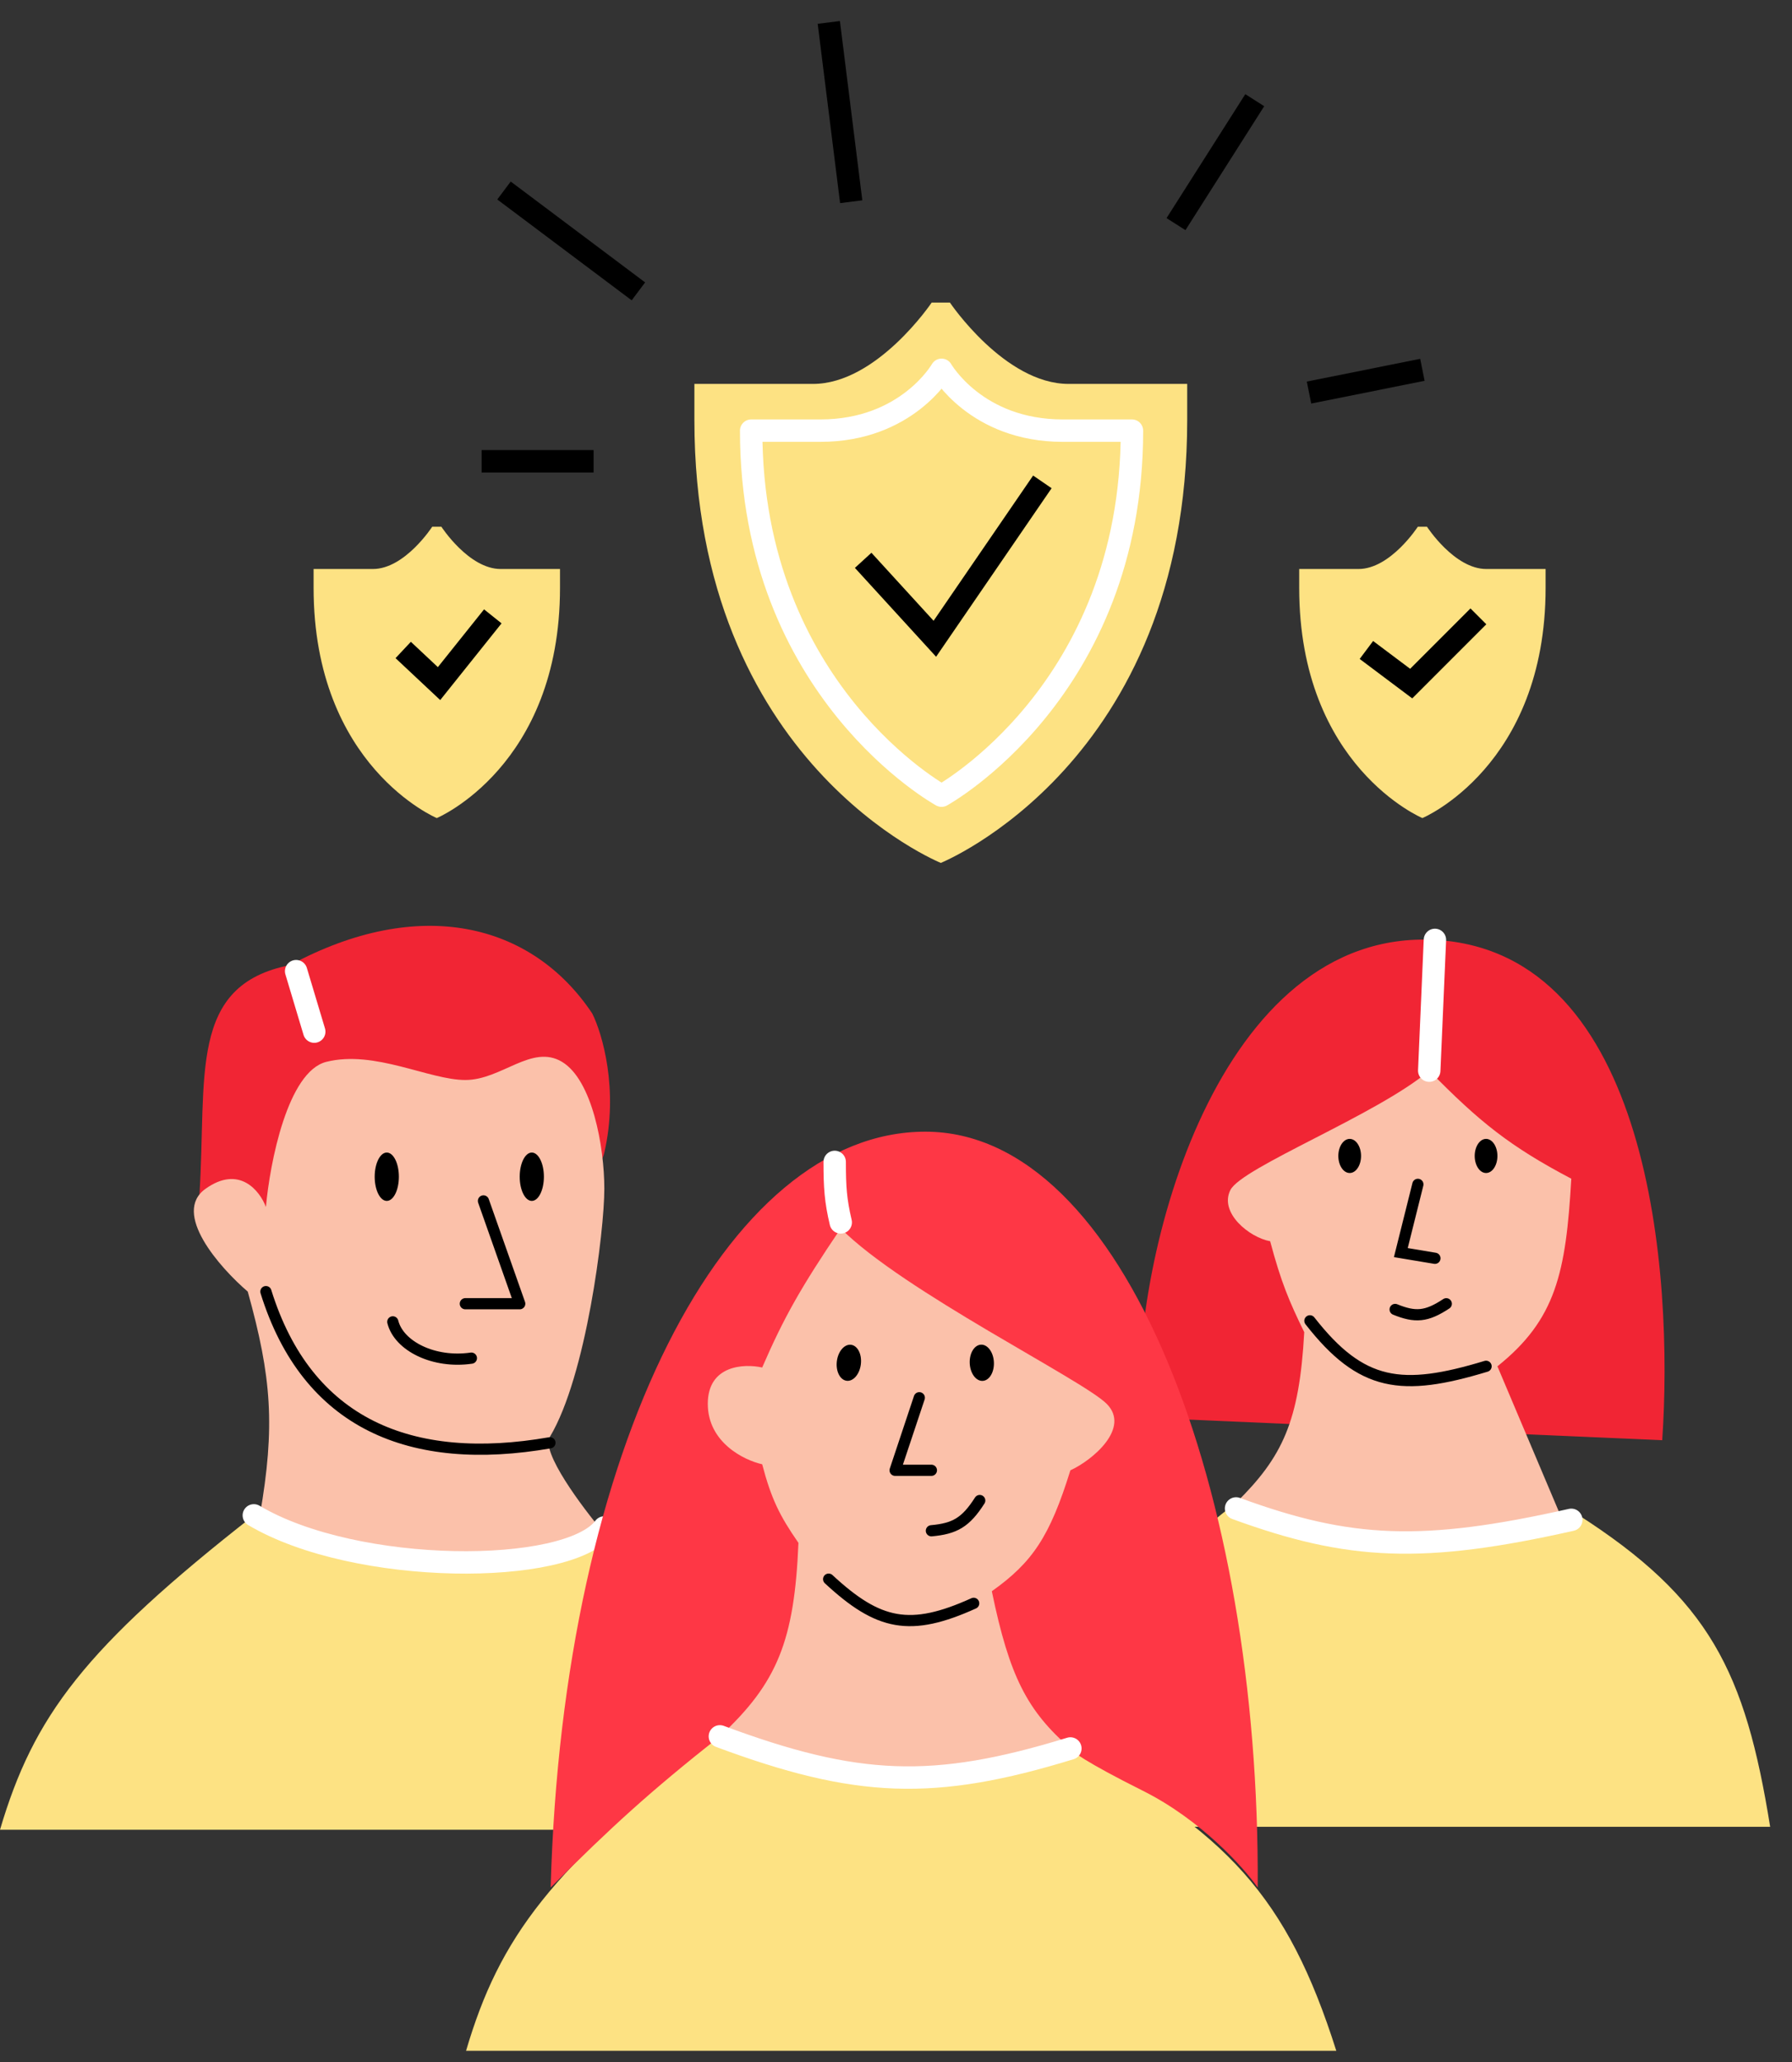 <svg width="80" height="92" viewBox="0 0 80 92" fill="none" xmlns="http://www.w3.org/2000/svg">
<rect x="0" y="0" width="80" height="92" fill="#333333" stroke="none"/>
<path d="M46.556 81.507H79.025C77.913 74.589 76.328 71.337 70.401 67.555C64.458 69.19 61.126 68.974 55.181 67.048C49.028 71.845 47.114 75.003 46.556 81.507Z" fill="#FDE283"/>
<path d="M50.868 63.243L74.206 64.258C74.713 56.901 73.698 42.456 64.059 41.935C54.42 41.414 50.53 55.887 50.868 63.243Z" fill="#F12534"/>
<path d="M58.225 59.438C58.006 63.413 57.262 65 55.181 67.048C60.874 69.414 64.044 69.724 69.64 67.556L66.849 60.961C69.457 58.874 69.907 56.797 70.147 52.59C67.413 51.152 66.046 50.057 63.805 47.77C61.493 49.731 55.434 52.082 54.927 53.097C54.42 54.111 55.773 55.211 56.703 55.38C57.193 57.214 57.548 58.052 58.225 59.438Z" fill="#FBC1AA"/>
<path d="M66.342 60.96C62.58 62.1 60.78 61.877 58.478 58.931M62.283 58.424C63.18 58.788 63.68 58.755 64.566 58.17M64.059 56.141L62.537 55.887L63.298 52.843" stroke="black" stroke-width="0.5" stroke-linecap="round"/>
<ellipse cx="60.254" cy="51.575" rx="0.507" ry="0.761" fill="black"/>
<ellipse cx="66.342" cy="51.575" rx="0.507" ry="0.761" fill="black"/>
<path d="M55.181 67.302C60.247 69.154 63.505 69.302 70.147 67.81" stroke="white" stroke-linecap="round" stroke-linejoin="round"/>
<path d="M63.805 47.769L64.059 41.935" stroke="white" stroke-linecap="round" stroke-linejoin="round"/>
<path d="M11.331 67.611C3.759 73.532 1.495 76.573 0 81.639H38.849C36.661 74.747 33.962 71.86 26.979 68.15C20.676 70.073 17.25 69.956 11.331 67.611Z" fill="#FDE283"/>
<path d="M12.95 43.06C8.382 43.952 9.242 48.015 8.903 53.312C10.791 54.93 26.169 54.93 26.979 51.423C27.626 48.617 26.889 46.117 26.439 45.218C23.741 41.171 18.713 39.95 12.95 43.06Z" fill="#F12534"/>
<path d="M11.061 57.628C12.124 61.447 12.293 63.628 11.601 67.611C17.549 70.258 20.901 70.448 26.979 68.42C25.99 67.251 24.119 64.751 24.551 64.103C26.169 61.405 26.979 54.931 26.979 53.042C26.979 51.154 26.439 48.186 25.09 47.376C23.741 46.567 22.392 48.186 20.774 48.186C19.155 48.186 16.727 46.837 14.569 47.376C12.842 47.808 12.05 51.873 11.871 53.851C11.601 53.132 10.684 51.963 9.173 53.042C7.662 54.121 9.802 56.549 11.061 57.628Z" fill="#FBC1AA"/>
<ellipse cx="17.267" cy="52.502" rx="0.54" ry="1.079" fill="black"/>
<ellipse cx="23.741" cy="52.502" rx="0.54" ry="1.079" fill="black"/>
<path d="M21.583 53.581L23.202 58.168H20.774M17.536 58.977C17.806 60.056 19.366 60.84 21.044 60.596M24.551 64.373C18.346 65.452 13.71 63.541 11.871 57.628" stroke="black" stroke-width="0.5" stroke-linecap="round" stroke-linejoin="round"/>
<path d="M13.22 43.33L14.029 46.028" stroke="white" stroke-linecap="round" stroke-linejoin="round"/>
<path d="M11.331 67.611C15.892 70.317 25.36 70.308 26.979 68.15" stroke="white" stroke-linecap="round" stroke-linejoin="round"/>
<path d="M50.483 62.363L37.263 53.73L30.249 62.363L32.947 68.029L30.788 77.741C31.586 80.8 43.432 82.154 48.055 78.82L50.483 62.363Z" fill="#FBC1AA"/>
<path d="M32.137 77.471C24.565 83.392 22.302 86.434 20.806 91.5H59.656C57.467 84.608 54.768 81.72 47.785 78.011C41.482 79.933 38.056 79.816 32.137 77.471Z" fill="#FDE283"/>
<path d="M44.278 70.996C45.073 74.847 45.87 76.327 47.785 78.011C47.785 78.101 48.432 78.604 51.022 79.899C53.612 81.194 55.519 83.317 56.148 84.216C56.255 66.521 50.213 50.492 41.31 50.492C32.407 50.492 25.125 64.552 24.583 84.216C27.329 81.479 28.955 79.987 32.137 77.471C34.71 75.083 35.463 73.196 35.645 68.838C34.802 67.625 34.431 66.87 34.026 65.331C33.216 65.151 31.598 64.359 31.598 62.633C31.598 60.906 33.216 60.834 34.026 61.014C34.99 58.792 35.754 57.436 37.533 54.809C40.326 57.616 48.325 61.554 49.404 62.633C50.483 63.712 48.774 65.151 47.785 65.601C46.868 68.556 46.086 69.713 44.278 70.996Z" fill="#FE3745"/>
<path d="M41.04 62.363L39.961 65.6H41.58M43.738 66.949C43.111 67.928 42.625 68.203 41.58 68.298M43.468 71.536C40.633 72.817 39.224 72.525 36.993 70.457" stroke="black" stroke-width="0.5" stroke-linecap="round" stroke-linejoin="round"/>
<ellipse cx="37.895" cy="60.803" rx="0.54" ry="0.809" transform="rotate(6.833 37.895 60.803)" fill="black"/>
<ellipse cx="43.831" cy="60.803" rx="0.54" ry="0.809" transform="rotate(-2.641 43.831 60.803)" fill="black"/>
<path d="M37.533 54.539C37.303 53.563 37.263 52.967 37.263 51.841" stroke="white" stroke-linecap="round" stroke-linejoin="round"/>
<path d="M32.137 77.471C38.252 79.745 41.668 79.891 47.785 78.011" stroke="white" stroke-linecap="round" stroke-linejoin="round"/>
<path d="M38 9L37 1M28.5 13L22.5 8.5M26.5 20.582H21.5M52.5 10L56.016 4.47M58.438 17.515L63.5 16.5" stroke="black"/>
<path fill-rule="evenodd" clip-rule="evenodd" d="M42 13.5H42.407C42.407 13.5 44.852 17.129 47.704 17.129H53V18.742C53 34.065 42 38.5 42 38.5C42 38.5 31 34.065 31 18.742V17.129H36.296C39.148 17.129 41.593 13.5 41.593 13.5H42Z" fill="#FDE283"/>
<path fill-rule="evenodd" clip-rule="evenodd" d="M42.034 35.5C42.034 35.5 50.534 30.847 50.534 19.214H47.443C43.579 19.214 42.034 16.5 42.034 16.5C42.034 16.5 40.488 19.214 36.625 19.214H33.534C33.534 30.847 42.034 35.5 42.034 35.5Z" stroke="white" stroke-linejoin="round"/>
<path d="M38.534 25L41.734 28.5L46.534 21.5" stroke="black"/>
<path fill-rule="evenodd" clip-rule="evenodd" d="M63.5 23.5H63.704C63.704 23.5 64.926 25.387 66.352 25.387H69V26.226C69 34.194 63.5 36.5 63.5 36.5C63.5 36.5 58 34.194 58 26.226V25.387H60.648C62.074 25.387 63.296 23.5 63.296 23.5H63.5Z" fill="#FDE283"/>
<path d="M61 29L63 30.5L66 27.5" stroke="black"/>
<path fill-rule="evenodd" clip-rule="evenodd" d="M19.5 23.5H19.704C19.704 23.5 20.926 25.387 22.352 25.387H25V26.226C25 34.194 19.5 36.5 19.5 36.5C19.5 36.5 14 34.194 14 26.226V25.387H16.648C18.074 25.387 19.296 23.5 19.296 23.5H19.5Z" fill="#FDE283"/>
<path d="M18 29L19.6 30.5L22 27.5" stroke="black"/>
</svg>
